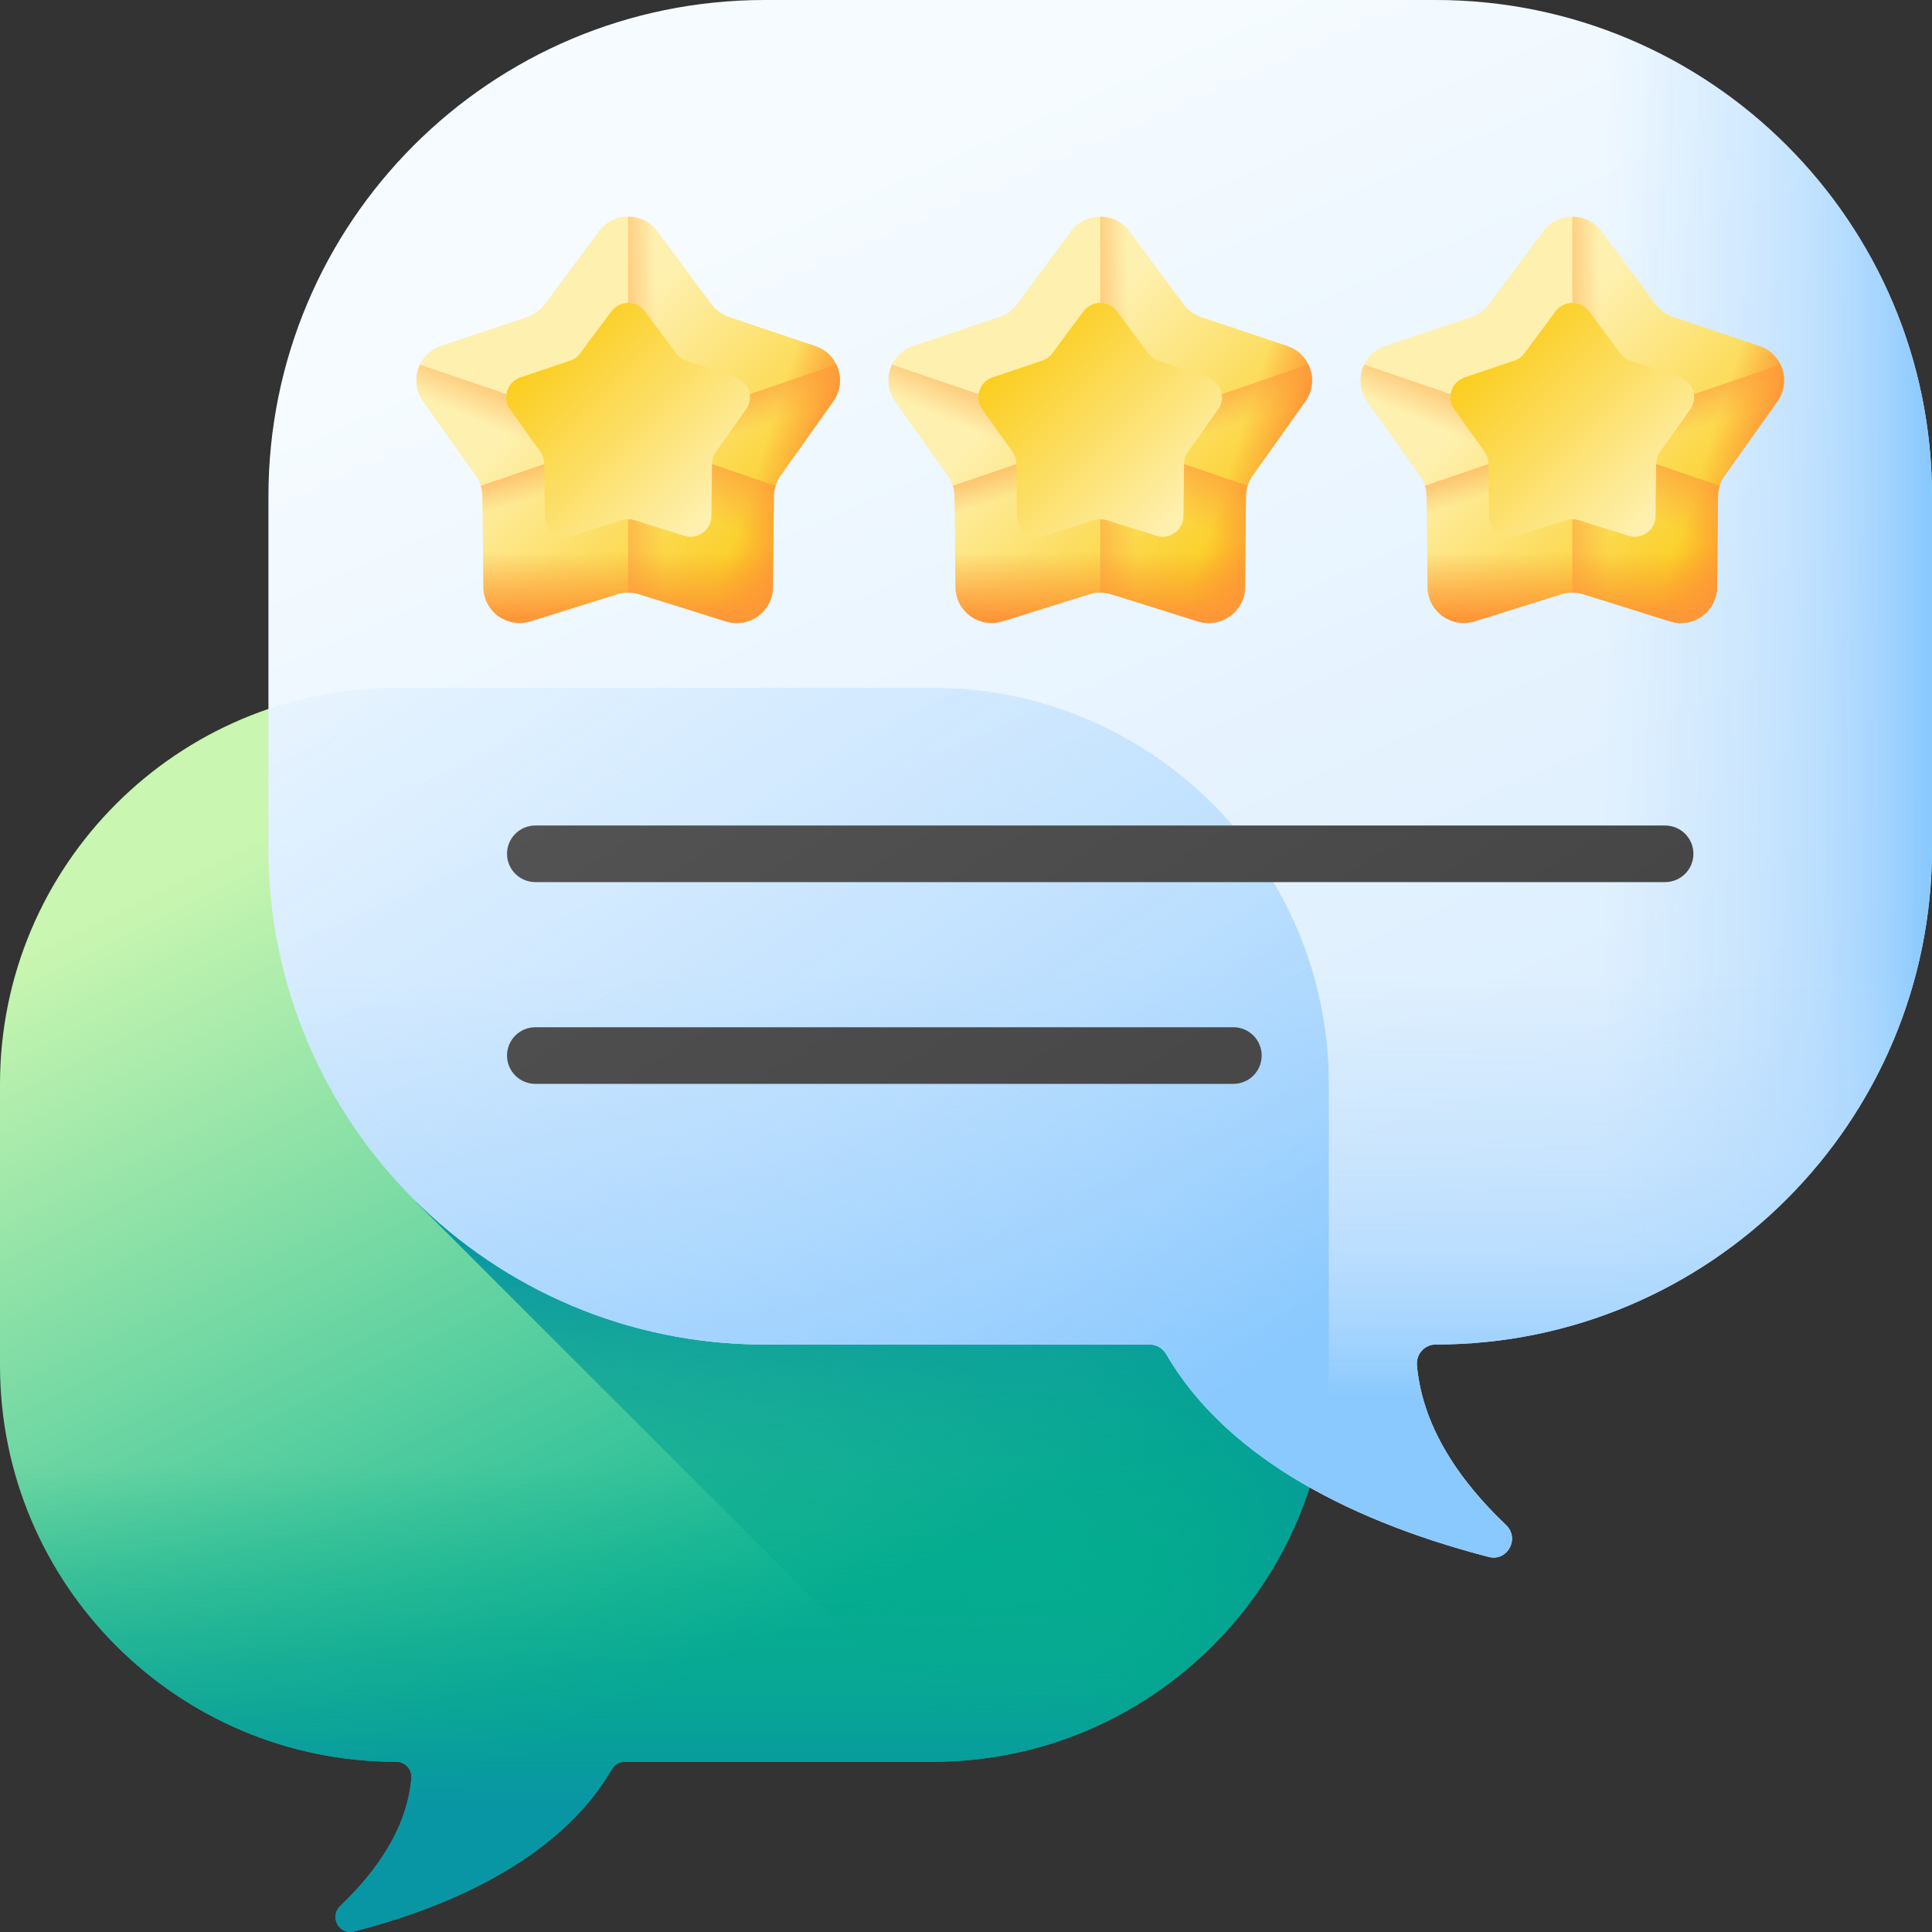 <svg id="Capa_1" enable-background="new 0 0 512 512" height="512" viewBox="0 0 512 512" width="512" xmlns="http://www.w3.org/2000/svg" xmlns:xlink="http://www.w3.org/1999/xlink"><rect x="0" y="0" width="512" height="512" fill="#333333" stroke="none"/><linearGradient id="SVGID_1_" gradientUnits="userSpaceOnUse" x1="113.603" x2="225.848" y1="199.646" y2="424.137"><stop offset="0" stop-color="#c9f6b0"/><stop offset="1" stop-color="#0bb494"/></linearGradient><linearGradient id="lg1"><stop offset="0" stop-color="#00a887" stop-opacity="0"/><stop offset=".36" stop-color="#01a58c" stop-opacity=".36"/><stop offset=".794" stop-color="#069c9a" stop-opacity=".795"/><stop offset="1" stop-color="#0996a4"/></linearGradient><linearGradient id="SVGID_00000139271509812787927920000014381616498387713979_" gradientUnits="userSpaceOnUse" x1="176.075" x2="176.075" xlink:href="#lg1" y1="388.351" y2="477.796"/><linearGradient id="SVGID_00000129189435022578878700000001581465372747379134_" gradientUnits="userSpaceOnUse" x1="284.469" x2="352.84" xlink:href="#lg1" y1="326.992" y2="326.992"/><linearGradient id="SVGID_00000064319364231096400230000013439354339438270366_" gradientUnits="userSpaceOnUse" x1="228.003" x2="231.451" xlink:href="#lg1" y1="452.261" y2="333.295"/><linearGradient id="SVGID_00000178914601634349893450000013141215366920938915_" gradientUnits="userSpaceOnUse" x1="232.281" x2="371.29" y1="44.074" y2="358.45"><stop offset="0" stop-color="#f5fbff"/><stop offset="1" stop-color="#d8ecfe"/></linearGradient><linearGradient id="lg2"><stop offset="0" stop-color="#b3dafe" stop-opacity="0"/><stop offset=".431" stop-color="#b1d9fe" stop-opacity=".432"/><stop offset=".666" stop-color="#a9d6fe" stop-opacity=".666"/><stop offset=".852" stop-color="#9bd0fe" stop-opacity=".852"/><stop offset="1" stop-color="#8ac9fe"/></linearGradient><linearGradient id="SVGID_00000088130525975069652270000017262493471783508390_" gradientUnits="userSpaceOnUse" x1="425.039" x2="510.637" xlink:href="#lg2" y1="206.39" y2="206.39"/><linearGradient id="SVGID_00000175311558554654283430000016996498102174471596_" gradientTransform="matrix(-1 0 0 1 2690.387 0)" gradientUnits="userSpaceOnUse" x1="2398.818" x2="2398.818" xlink:href="#lg2" y1="257.981" y2="369.958"/><linearGradient id="SVGID_00000088109352801746230690000000596152669346215060_" gradientUnits="userSpaceOnUse" x1="110.578" x2="295.568" xlink:href="#lg2" y1="106.985" y2="387.143"/><linearGradient id="lg3"><stop offset="0" stop-color="#5a5a5a"/><stop offset="1" stop-color="#444"/></linearGradient><linearGradient id="SVGID_00000173120380948332810720000001845703012499262397_" gradientUnits="userSpaceOnUse" x1="195.46" x2="350.62" xlink:href="#lg3" y1="70.44" y2="322.01"/><linearGradient id="SVGID_00000119839882857679119180000014486000835194338726_" gradientUnits="userSpaceOnUse" x1="96.65" x2="295.316" xlink:href="#lg3" y1="56.454" y2="378.563"/><linearGradient id="lg4"><stop offset="0" stop-color="#fef0ae"/><stop offset="1" stop-color="#fac600"/></linearGradient><linearGradient id="SVGID_00000016784407909277682520000001159029970496983227_" gradientUnits="userSpaceOnUse" x1="148.622" x2="209.166" xlink:href="#lg4" y1="101.431" y2="161.975"/><linearGradient id="lg5"><stop offset="0" stop-color="#fe9738" stop-opacity="0"/><stop offset="1" stop-color="#fe9738"/></linearGradient><linearGradient id="SVGID_00000023276579304403398070000014634045283629132475_" gradientUnits="userSpaceOnUse" x1="158.866" x2="167.708" xlink:href="#lg5" y1="125.14" y2="104.361"/><linearGradient id="SVGID_00000027568883612775033650000016965056542727359115_" gradientUnits="userSpaceOnUse" x1="173.325" x2="168.359" xlink:href="#lg5" y1="121.858" y2="106.336"/><linearGradient id="SVGID_00000054966024055135728460000015481311646356648596_" gradientUnits="userSpaceOnUse" x1="174.904" x2="156.072" xlink:href="#lg5" y1="111.46" y2="112.081"/><linearGradient id="SVGID_00000115491572024802911170000013760010668538077104_" gradientUnits="userSpaceOnUse" x1="202.441" x2="216.146" xlink:href="#lg5" y1="118.579" y2="123"/><linearGradient id="SVGID_00000117651291060094105450000008620052572066877074_" gradientUnits="userSpaceOnUse" x1="166.46" x2="166.46" xlink:href="#lg5" y1="146.347" y2="163.759"/><linearGradient id="SVGID_00000160168877760594912320000005281558584523667616_" gradientUnits="userSpaceOnUse" x1="187.127" x2="134.429" xlink:href="#lg4" y1="136.535" y2="83.837"/><linearGradient id="SVGID_00000128466709885338501120000010787958697331000215_" gradientUnits="userSpaceOnUse" x1="273.731" x2="334.275" xlink:href="#lg4" y1="101.431" y2="161.975"/><linearGradient id="SVGID_00000072996575772629137920000004794864325398284416_" gradientUnits="userSpaceOnUse" x1="283.975" x2="292.817" xlink:href="#lg5" y1="125.14" y2="104.361"/><linearGradient id="SVGID_00000020383889819469493600000000054525644856837545_" gradientUnits="userSpaceOnUse" x1="298.434" x2="293.467" xlink:href="#lg5" y1="121.858" y2="106.336"/><linearGradient id="SVGID_00000121983986464498949030000000377810911783855551_" gradientUnits="userSpaceOnUse" x1="300.013" x2="281.18" xlink:href="#lg5" y1="111.46" y2="112.081"/><linearGradient id="SVGID_00000100351072875394874490000001539812232014995376_" gradientUnits="userSpaceOnUse" x1="327.55" x2="341.255" xlink:href="#lg5" y1="118.579" y2="123"/><linearGradient id="SVGID_00000083792889704449673770000011701999224938296209_" gradientUnits="userSpaceOnUse" x1="291.569" x2="291.569" xlink:href="#lg5" y1="146.347" y2="163.759"/><linearGradient id="SVGID_00000037694807134203247360000013582897128712941501_" gradientUnits="userSpaceOnUse" x1="312.236" x2="259.538" xlink:href="#lg4" y1="136.535" y2="83.837"/><linearGradient id="SVGID_00000112634583980703449600000017543491823982264978_" gradientUnits="userSpaceOnUse" x1="398.84" x2="459.384" xlink:href="#lg4" y1="101.431" y2="161.975"/><linearGradient id="SVGID_00000059311600229818057520000018229841156503872135_" gradientUnits="userSpaceOnUse" x1="409.084" x2="417.925" xlink:href="#lg5" y1="125.14" y2="104.361"/><linearGradient id="SVGID_00000091718528551445675440000009276477974196946587_" gradientUnits="userSpaceOnUse" x1="423.543" x2="418.576" xlink:href="#lg5" y1="121.858" y2="106.336"/><linearGradient id="SVGID_00000026881384706385628490000015916336633320910264_" gradientUnits="userSpaceOnUse" x1="425.122" x2="406.289" xlink:href="#lg5" y1="111.46" y2="112.081"/><linearGradient id="SVGID_00000079477365232849349140000007115688135480215955_" gradientUnits="userSpaceOnUse" x1="452.659" x2="466.364" xlink:href="#lg5" y1="118.579" y2="123"/><linearGradient id="SVGID_00000085969772924559765900000003546354930162116993_" gradientUnits="userSpaceOnUse" x1="416.678" x2="416.678" xlink:href="#lg5" y1="146.347" y2="163.759"/><linearGradient id="SVGID_00000159468363602908366100000012506699272598086051_" gradientUnits="userSpaceOnUse" x1="437.345" x2="384.647" xlink:href="#lg4" y1="136.535" y2="83.837"/><g><g><path d="m105.05 182.283h142.049c58.017 0 105.05 47.032 105.05 105.05v74.515c0 58.017-47.032 105.05-105.05 105.05h-81.531c-1.447 0-2.753.798-3.48 2.05-11.738 20.217-36.17 34.623-68.259 42.915-3.968 1.025-6.631-3.915-3.667-6.744 11.987-11.443 17.875-22.749 18.864-33.821.211-2.356-1.611-4.4-3.977-4.4-58.017-.001-105.049-47.033-105.049-105.051v-74.514c0-58.018 47.032-105.05 105.05-105.05z" fill="url(#SVGID_1_)"/><path d="m0 289.057v72.79c0 58.017 47.032 105.05 105.05 105.05 2.366 0 4.187 2.044 3.977 4.4-.989 11.071-6.877 22.378-18.864 33.821-2.964 2.83-.301 7.77 3.667 6.744 32.088-8.293 56.521-22.698 68.259-42.915.726-1.251 2.033-2.05 3.48-2.05h81.531c58.017 0 105.05-47.032 105.05-105.05v-72.79z" fill="url(#SVGID_00000139271509812787927920000014381616498387713979_)"/><path d="m247.099 182.283h-86.748v289.418c.596-.91 1.195-1.819 1.737-2.754.726-1.251 2.033-2.05 3.48-2.05h81.531c58.017 0 105.05-47.032 105.05-105.05v-74.515c0-58.017-47.032-105.049-105.05-105.049z" fill="url(#SVGID_00000129189435022578878700000001581465372747379134_)"/></g><path d="m110.307 318.584 147.746 147.746c52.869-5.478 94.096-50.165 94.096-104.483v-43.263z" fill="url(#SVGID_00000064319364231096400230000013439354339438270366_)"/><g><path d="m380.486 0h-177.834c-72.633 0-131.514 58.881-131.514 131.514v93.286c0 72.633 58.881 131.514 131.514 131.514h102.071c1.811 0 3.447 1 4.356 2.566 14.694 25.311 45.282 43.345 85.454 53.727 4.967 1.284 8.302-4.901 4.591-8.443-15.007-14.326-22.378-28.48-23.617-42.341-.264-2.95 2.017-5.508 4.979-5.508 72.633-.001 131.514-58.882 131.514-131.515v-93.286c0-72.633-58.881-131.514-131.514-131.514z" fill="url(#SVGID_00000178914601634349893450000013141215366920938915_)"/><path d="m380.486 0h-117.982v356.314h42.218c1.811 0 3.447 1 4.356 2.566 14.694 25.311 45.282 43.345 85.454 53.726 4.967 1.284 8.302-4.901 4.591-8.443-15.007-14.326-22.378-28.48-23.617-42.341-.264-2.95 2.017-5.508 4.979-5.508 72.634 0 131.515-58.881 131.515-131.514v-93.286c0-72.633-58.881-131.514-131.514-131.514z" fill="url(#SVGID_00000088130525975069652270000017262493471783508390_)"/><path d="m512 133.673v91.127c0 72.633-58.881 131.514-131.514 131.514-2.962 0-5.242 2.559-4.979 5.509 1.239 13.861 8.61 28.015 23.617 42.341 3.711 3.543.376 9.727-4.591 8.443-40.172-10.382-70.76-28.416-85.454-53.727-.909-1.567-2.545-2.566-4.356-2.566h-102.071c-72.633 0-131.514-58.881-131.514-131.514v-91.127z" fill="url(#SVGID_00000175311558554654283430000016996498102174471596_)"/></g><path d="m352.149 287.333c0-58.017-47.032-105.05-105.05-105.05h-142.049c-11.867 0-23.273 1.97-33.912 5.597v36.92c0 72.633 58.881 131.514 131.514 131.514h102.071c1.811 0 3.447 1 4.356 2.566 8.141 14.023 21.168 25.807 37.992 35.299 3.292-10.186 5.078-21.05 5.078-32.332z" fill="url(#SVGID_00000088109352801746230690000000596152669346215060_)"/><g><path d="m441.272 218.767h-299.406c-4.143 0-7.5 3.358-7.5 7.5s3.357 7.5 7.5 7.5h299.406c4.143 0 7.5-3.358 7.5-7.5s-3.357-7.5-7.5-7.5z" fill="url(#SVGID_00000173120380948332810720000001845703012499262397_)"/><path d="m326.856 272.233h-184.99c-4.143 0-7.5 3.358-7.5 7.5s3.357 7.5 7.5 7.5h184.99c4.143 0 7.5-3.358 7.5-7.5s-3.357-7.5-7.5-7.5z" fill="url(#SVGID_00000119839882857679119180000014486000835194338726_)"/></g><g><path d="m169.333 157.475 23.004 7.202c6.151 1.926 12.419-2.627 12.488-9.073l.259-24.104c.021-1.96.641-3.867 1.775-5.464l13.958-19.653c3.732-5.255 1.339-12.623-4.77-14.68l-22.844-7.695c-1.857-.626-3.479-1.804-4.648-3.377l-14.378-19.348c-3.845-5.174-11.591-5.174-15.436 0l-14.376 19.347c-1.169 1.573-2.791 2.752-4.648 3.377l-22.844 7.695c-6.109 2.058-8.502 9.425-4.77 14.68l13.958 19.653c1.135 1.598 1.754 3.505 1.776 5.464l.259 24.104c.069 6.446 6.336 10.999 12.488 9.073l23.004-7.202c1.87-.585 3.875-.585 5.745.001z" fill="url(#SVGID_00000016784407909277682520000001159029970496983227_)"/><path d="m111.283 96.639c-1.444 3.007-1.326 6.723.819 9.743l13.958 19.653c1.135 1.598 1.754 3.505 1.776 5.464l.259 24.104c.069 6.446 6.336 10.999 12.488 9.073l23.004-7.202c1.87-.586 3.875-.586 5.746 0l23.004 7.202c6.151 1.926 12.419-2.627 12.488-9.073l.259-24.104c.01-.944.162-1.875.441-2.766z" fill="url(#SVGID_00000023276579304403398070000014634045283629132475_)"/><path d="m221.639 96.639c1.444 3.007 1.326 6.723-.819 9.743l-13.958 19.653c-1.135 1.598-1.754 3.505-1.776 5.464l-.259 24.104c-.069 6.446-6.336 10.999-12.488 9.073l-23.004-7.202c-1.87-.586-3.875-.586-5.746 0l-23.004 7.202c-6.151 1.926-12.419-2.627-12.488-9.073l-.259-24.104c-.01-.944-.162-1.875-.441-2.766z" fill="url(#SVGID_00000027568883612775033650000016965056542727359115_)"/><path d="m216.048 91.702-22.844-7.695c-1.857-.626-3.479-1.804-4.648-3.377l-14.378-19.348c-1.922-2.587-4.82-3.88-7.718-3.88v99.634c.969 0 1.938.146 2.873.439l23.004 7.202c6.151 1.926 12.419-2.627 12.488-9.073l.259-24.104c.021-1.96.641-3.866 1.775-5.464l13.958-19.653c3.734-5.256 1.34-12.623-4.769-14.681z" fill="url(#SVGID_00000054966024055135728460000015481311646356648596_)"/><path d="m216.048 91.702-22.844-7.695c-1.857-.626-3.479-1.804-4.648-3.377l-14.378-19.348c-1.922-2.587-4.82-3.88-7.718-3.88v99.634c.969 0 1.938.146 2.873.439l23.004 7.202c6.151 1.926 12.419-2.627 12.488-9.073l.259-24.104c.021-1.96.641-3.866 1.775-5.464l13.958-19.653c3.734-5.256 1.34-12.623-4.769-14.681z" fill="url(#SVGID_00000115491572024802911170000013760010668538077104_)"/><path d="m127.437 128.884c.249.845.389 1.724.398 2.615l.259 24.104c.069 6.446 6.336 10.999 12.488 9.073l23.004-7.202c1.87-.586 3.875-.586 5.746 0l23.004 7.202c6.151 1.926 12.419-2.627 12.488-9.073l.259-24.104c.01-.891.149-1.77.398-2.615z" fill="url(#SVGID_00000117651291060094105450000008620052572066877074_)"/><path d="m168.113 137.848 13.234 4.143c3.539 1.108 7.144-1.512 7.184-5.22l.149-13.867c.012-1.127.369-2.224 1.021-3.144l8.03-11.306c2.147-3.023.77-7.262-2.744-8.445l-13.142-4.427c-1.069-.36-2.002-1.038-2.674-1.943l-8.271-11.13c-2.212-2.976-6.668-2.976-8.88 0l-8.271 11.131c-.673.905-1.606 1.583-2.674 1.943l-13.142 4.427c-3.514 1.184-4.891 5.422-2.744 8.445l8.03 11.306c.653.919 1.009 2.016 1.021 3.144l.149 13.867c.04 3.708 3.645 6.327 7.184 5.22l13.234-4.143c1.077-.338 2.23-.338 3.306-.001z" fill="url(#SVGID_00000160168877760594912320000005281558584523667616_)"/></g><g><path d="m294.442 157.475 23.004 7.202c6.151 1.926 12.418-2.627 12.488-9.073l.259-24.104c.021-1.96.641-3.867 1.775-5.464l13.958-19.653c3.732-5.255 1.339-12.623-4.77-14.68l-22.844-7.695c-1.857-.626-3.479-1.804-4.648-3.377l-14.378-19.348c-3.845-5.174-11.591-5.174-15.436 0l-14.377 19.347c-1.169 1.573-2.791 2.752-4.648 3.377l-22.844 7.695c-6.109 2.058-8.502 9.425-4.77 14.68l13.958 19.653c1.135 1.598 1.754 3.505 1.776 5.464l.259 24.104c.069 6.446 6.336 10.999 12.488 9.073l23.004-7.202c1.871-.585 3.875-.585 5.746.001z" fill="url(#SVGID_00000128466709885338501120000010787958697331000215_)"/><path d="m236.392 96.639c-1.444 3.007-1.326 6.723.819 9.743l13.958 19.653c1.135 1.598 1.754 3.505 1.776 5.464l.259 24.104c.069 6.446 6.336 10.999 12.488 9.073l23.004-7.202c1.87-.586 3.875-.586 5.746 0l23.004 7.202c6.151 1.926 12.419-2.627 12.488-9.073l.259-24.104c.01-.944.162-1.875.441-2.766z" fill="url(#SVGID_00000072996575772629137920000004794864325398284416_)"/><path d="m346.748 96.639c1.444 3.007 1.326 6.723-.819 9.743l-13.958 19.653c-1.135 1.598-1.754 3.505-1.776 5.464l-.259 24.104c-.069 6.446-6.336 10.999-12.488 9.073l-23.004-7.202c-1.87-.586-3.875-.586-5.746 0l-23.004 7.202c-6.151 1.926-12.419-2.627-12.488-9.073l-.259-24.104c-.01-.944-.162-1.875-.441-2.766z" fill="url(#SVGID_00000020383889819469493600000000054525644856837545_)"/><path d="m341.157 91.702-22.844-7.695c-1.857-.626-3.479-1.804-4.648-3.377l-14.378-19.348c-1.922-2.587-4.82-3.88-7.718-3.88v99.634c.969 0 1.938.146 2.873.439l23.004 7.202c6.151 1.926 12.419-2.627 12.488-9.073l.259-24.104c.021-1.96.641-3.866 1.775-5.464l13.958-19.653c3.734-5.256 1.34-12.623-4.769-14.681z" fill="url(#SVGID_00000121983986464498949030000000377810911783855551_)"/><path d="m341.157 91.702-22.844-7.695c-1.857-.626-3.479-1.804-4.648-3.377l-14.378-19.348c-1.922-2.587-4.82-3.88-7.718-3.88v99.634c.969 0 1.938.146 2.873.439l23.004 7.202c6.151 1.926 12.419-2.627 12.488-9.073l.259-24.104c.021-1.96.641-3.866 1.775-5.464l13.958-19.653c3.734-5.256 1.34-12.623-4.769-14.681z" fill="url(#SVGID_00000100351072875394874490000001539812232014995376_)"/><path d="m252.546 128.884c.249.845.389 1.724.398 2.615l.259 24.104c.069 6.446 6.336 10.999 12.488 9.073l23.004-7.202c1.87-.586 3.875-.586 5.746 0l23.004 7.202c6.151 1.926 12.419-2.627 12.488-9.073l.259-24.104c.01-.891.149-1.77.398-2.615z" fill="url(#SVGID_00000083792889704449673770000011701999224938296209_)"/><path d="m293.222 137.848 13.234 4.143c3.539 1.108 7.144-1.512 7.184-5.22l.149-13.867c.012-1.127.369-2.224 1.021-3.144l8.03-11.306c2.147-3.023.77-7.262-2.744-8.445l-13.142-4.427c-1.069-.36-2.002-1.038-2.674-1.943l-8.271-11.131c-2.212-2.976-6.668-2.976-8.88 0l-8.271 11.131c-.673.905-1.606 1.583-2.674 1.943l-13.142 4.427c-3.514 1.184-4.891 5.422-2.744 8.445l8.03 11.306c.653.919 1.009 2.016 1.021 3.144l.149 13.867c.04 3.708 3.645 6.327 7.184 5.22l13.234-4.143c1.076-.337 2.23-.337 3.306 0z" fill="url(#SVGID_00000037694807134203247360000013582897128712941501_)"/></g><g><path d="m419.551 157.475 23.004 7.202c6.151 1.926 12.419-2.627 12.488-9.073l.259-24.104c.021-1.96.641-3.867 1.776-5.464l13.958-19.653c3.732-5.255 1.339-12.623-4.77-14.68l-22.844-7.695c-1.857-.626-3.479-1.804-4.648-3.377l-14.378-19.348c-3.845-5.174-11.591-5.174-15.436 0l-14.378 19.347c-1.169 1.573-2.791 2.752-4.648 3.377l-22.844 7.695c-6.109 2.058-8.502 9.425-4.77 14.68l13.958 19.653c1.135 1.598 1.754 3.505 1.776 5.464l.259 24.104c.069 6.446 6.336 10.999 12.488 9.073l23.004-7.202c1.871-.585 3.875-.585 5.746.001z" fill="url(#SVGID_00000112634583980703449600000017543491823982264978_)"/><path d="m361.501 96.639c-1.444 3.007-1.326 6.723.819 9.743l13.958 19.653c1.135 1.598 1.754 3.505 1.776 5.464l.259 24.104c.069 6.446 6.336 10.999 12.488 9.073l23.004-7.202c1.87-.586 3.875-.586 5.746 0l23.004 7.202c6.151 1.926 12.419-2.627 12.488-9.073l.259-24.104c.01-.944.162-1.875.441-2.766z" fill="url(#SVGID_00000059311600229818057520000018229841156503872135_)"/><path d="m471.857 96.639c1.444 3.007 1.326 6.723-.819 9.743l-13.958 19.653c-1.135 1.598-1.754 3.505-1.776 5.464l-.259 24.104c-.069 6.446-6.336 10.999-12.488 9.073l-23.004-7.202c-1.87-.586-3.875-.586-5.746 0l-23.004 7.202c-6.151 1.926-12.419-2.627-12.488-9.073l-.259-24.104c-.01-.944-.162-1.875-.441-2.766z" fill="url(#SVGID_00000091718528551445675440000009276477974196946587_)"/><path d="m466.266 91.702-22.844-7.695c-1.857-.626-3.479-1.804-4.648-3.377l-14.378-19.348c-1.922-2.587-4.82-3.88-7.718-3.88v99.634c.969 0 1.938.146 2.873.439l23.004 7.202c6.151 1.926 12.419-2.627 12.488-9.073l.259-24.104c.021-1.96.641-3.866 1.775-5.464l13.958-19.653c3.733-5.256 1.34-12.623-4.769-14.681z" fill="url(#SVGID_00000026881384706385628490000015916336633320910264_)"/><path d="m466.266 91.702-22.844-7.695c-1.857-.626-3.479-1.804-4.648-3.377l-14.378-19.348c-1.922-2.587-4.82-3.88-7.718-3.88v99.634c.969 0 1.938.146 2.873.439l23.004 7.202c6.151 1.926 12.419-2.627 12.488-9.073l.259-24.104c.021-1.96.641-3.866 1.775-5.464l13.958-19.653c3.733-5.256 1.34-12.623-4.769-14.681z" fill="url(#SVGID_00000079477365232849349140000007115688135480215955_)"/><path d="m377.655 128.884c.249.845.389 1.724.398 2.615l.259 24.104c.069 6.446 6.336 10.999 12.488 9.073l23.004-7.202c1.87-.586 3.875-.586 5.746 0l23.004 7.202c6.151 1.926 12.419-2.627 12.488-9.073l.259-24.104c.01-.891.149-1.77.398-2.615z" fill="url(#SVGID_00000085969772924559765900000003546354930162116993_)"/><path d="m418.331 137.848 13.234 4.143c3.539 1.108 7.144-1.512 7.184-5.22l.149-13.867c.012-1.127.369-2.224 1.021-3.144l8.03-11.306c2.147-3.023.77-7.262-2.744-8.445l-13.142-4.427c-1.069-.36-2.002-1.038-2.674-1.943l-8.271-11.131c-2.212-2.976-6.668-2.976-8.88 0l-8.271 11.131c-.673.905-1.606 1.583-2.674 1.943l-13.142 4.427c-3.514 1.184-4.891 5.422-2.744 8.445l8.03 11.306c.653.919 1.009 2.016 1.021 3.144l.149 13.867c.04 3.708 3.645 6.327 7.184 5.22l13.234-4.143c1.076-.337 2.23-.337 3.306 0z" fill="url(#SVGID_00000159468363602908366100000012506699272598086051_)"/></g></g></svg>